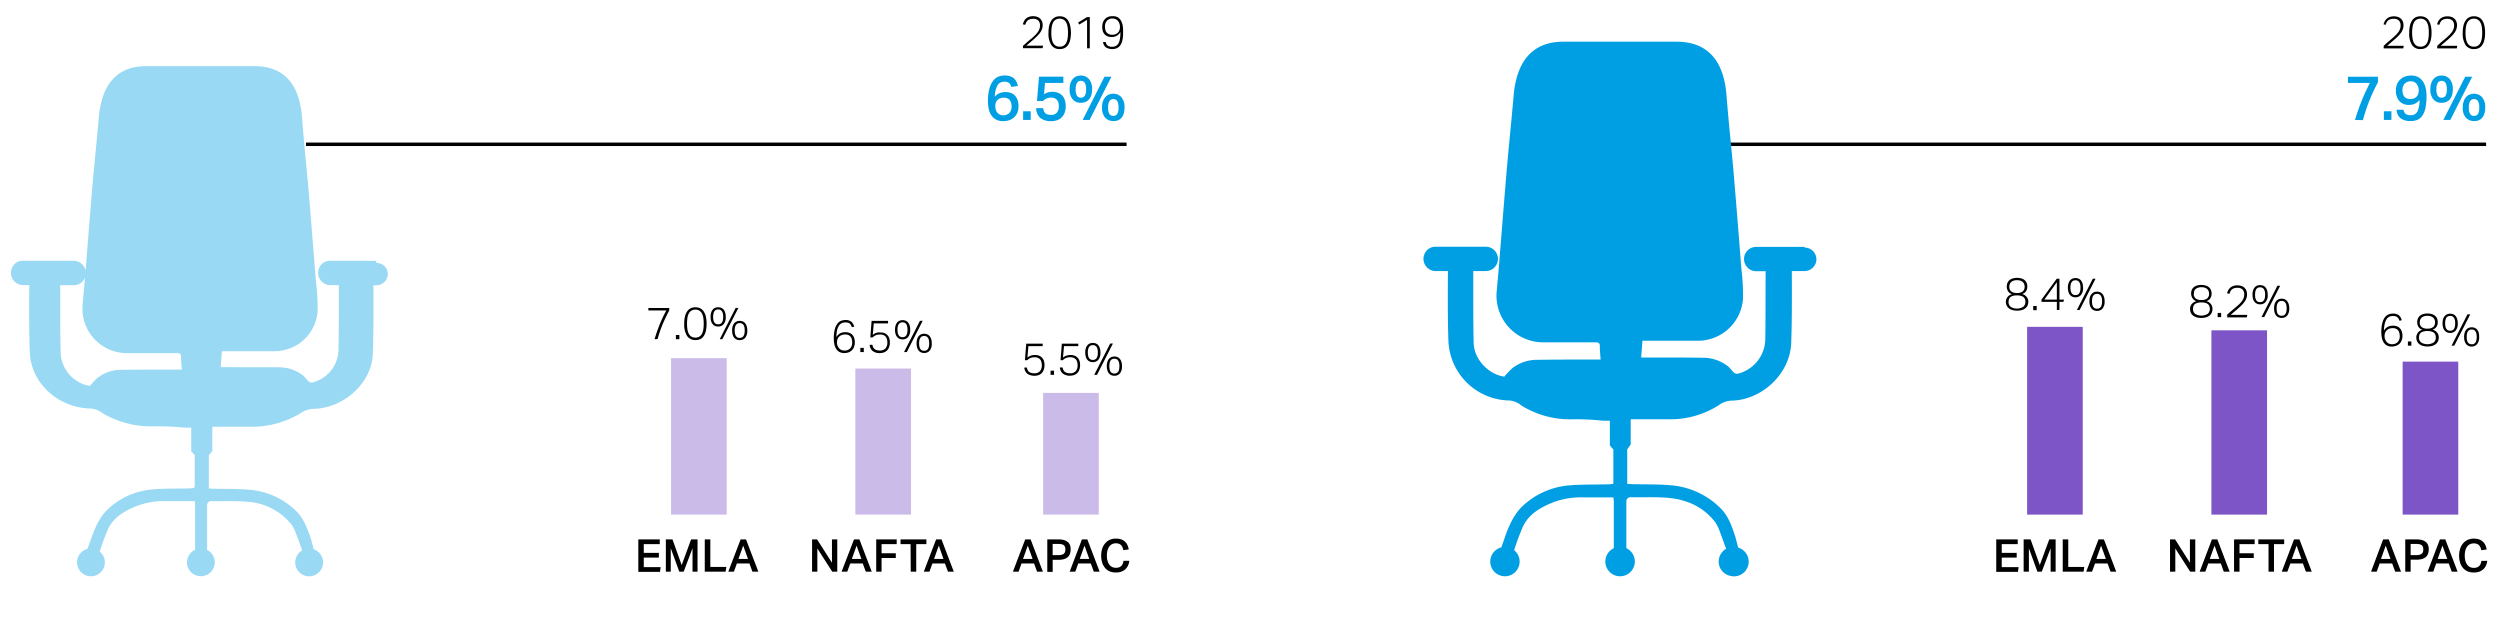 <svg xmlns="http://www.w3.org/2000/svg" width="719" height="178" viewBox="0 0 719 178"><defs><style>.cls-1{fill:none;stroke:#000}.cls-3{fill:#009fe4}.cls-4{fill:#7d55c7}.cls-5{fill:#cbbbe9}</style></defs><g id="Grafik"><path class="cls-1" d="M88 41.5h236M475 41.5h240"/><path d="M108 75H94.93a3.35 3.35 0 00-3.08 1.93A3.53 3.53 0 0095 82h2.45c0 6.31 0 12.62-.11 18.93a9.89 9.89 0 01-7.61 9.1 1.48 1.48 0 01-1.06-.42c-.56-.51-1-1.2-1.57-1.67a11.19 11.19 0 00-6.9-2.3c-5.1-.08-10.19 0-15.29-.06h-1.44c.13-1.65.24-3.09.35-4.58H79a12.39 12.39 0 0012.34-11.43 57.43 57.43 0 00-.45-8.37l-2-24.79c-.67-8-1.41-14.37-2-22.39-.39-5-1.94-15-13.75-15H42c-10.88 0-13.08 9-13.58 14.73-.71 8.2-1.43 14.71-2.11 22.91s-1.31 16.54-2 24.82c-.16 1.94-.37 3.88-.52 5.82a12.79 12.79 0 0012.81 14.26h14.21c.89 0 1.3.17 1.27 1.16s.12 2.27.21 3.57h-1.54c-5.25 0-10.5 0-15.75.07a11.08 11.08 0 00-7 2.34 22.35 22.35 0 00-2.13 2.3 10.1 10.1 0 01-8.42-9.21c-.18-6.59-.09-13.18-.13-19.77h3.92a3.34 3.34 0 003.08-1.94A3.53 3.53 0 0021.16 75H6.52a3.28 3.28 0 00-3 1.88A3.53 3.53 0 006.65 82h1.78s-.15 12.83.15 19.49c.4 8.82 8.28 15.86 17.55 16a6.34 6.34 0 013.43 1.38A27.55 27.55 0 0044 122.62a70.53 70.53 0 019 .38h2v6.51c-.4 0 1 1.34 1 1.34V140a.78.78 0 00-.22.37c-.41 0-.86.08-1.32.09-3.5.09-7 0-10.5.29a21.14 21.14 0 00-13.5 6.25 16.84 16.84 0 00-3 4.78c-.93 2-1.53 4.06-2.32 6.09a4 4 0 103.54.76 65.4 65.4 0 012.37-6.4c1.58-3.42 4.64-5.2 8-6.6a21.59 21.59 0 018.63-1.5h8.3a8.74 8.74 0 01.13 1v13a4 4 0 00-2.27 4.35 4 4 0 105.72-4.34v-12.87a1.12 1.12 0 011.17-1.14c3.41.07 6.85-.13 10.24.17a17.58 17.58 0 0112.81 6.5 8.9 8.9 0 011.22 2.3c.44 1.07 1.3 3.52 1.9 5.19a4 4 0 103.33-.32c-.31-1.16-.74-2.82-.86-3.18-1-2.82-2-5.67-4.18-7.81a21.66 21.66 0 00-13.29-6.11c-3.52-.34-7.08-.22-10.62-.32-.5 0-1.22-.09-1.22-.09v-9.49l1-1.33v-6.91h10.76a26.91 26.91 0 0014.51-3.83 6.9 6.9 0 013.71-1.31c8.73-.12 16.78-7.31 17.17-15.65.31-6.79.18-19.89.18-19.89h.76a3.32 3.32 0 003.32-2.62 3.22 3.22 0 00-3.16-3.82" fill="#99d9f4"/><path class="cls-3" d="M519 71h-13.89a3.5 3.5 0 10-.05 7h2.74c-.05 6.64 0 13.29-.11 19.93a10.41 10.41 0 01-8 9.57 1.48 1.48 0 01-1.11-.44c-.6-.53-1-1.26-1.66-1.75a11.67 11.67 0 00-7.26-2.42c-5.37-.09-10.73-.06-16.1-.07H472c.13-1.73.25-3.25.37-4.82h15.97a13 13 0 0012.94-12 60.32 60.32 0 00-.47-8.78q-1-13-2.09-26c-.7-8.41-1.49-15.06-2.15-23.48-.41-5.26-2-15.75-14.42-15.75h-32.6c-11.39 0-13.7 9.45-14.22 15.43-.75 8.59-1.5 15.41-2.21 24s-1.4 17.35-2.1 26c-.16 2-.39 4.06-.54 6.09a13.4 13.4 0 0013.42 14.94h14.88c.93 0 1.36.18 1.34 1.22s.12 2.38.21 3.73h-1.61c-5.5 0-11 0-16.5.08a11.67 11.67 0 00-7.33 2.45 24.61 24.61 0 00-2.24 2.39c-4.51-.61-8.69-4.92-8.82-9.65-.18-6.9-.09-13.81-.13-20.71h3.61a3.5 3.5 0 100-7h-14.45a3.39 3.39 0 00-3.14 2 3.52 3.52 0 003.17 5h3.54s-.15 13.46.15 20.44a17.84 17.84 0 0017.55 16.78 6.19 6.19 0 013.43 1.45A26.55 26.55 0 00452 120.6a68.74 68.74 0 018.95.4H463v6.83c-.4 0 1 1.41 1 1.41v9.57a2.12 2.12 0 01-.09.38c-.43 0-.91.09-1.39.1-3.66.09-7.35 0-11 .29a22.15 22.15 0 00-14.14 6.47 17.92 17.92 0 00-3.19 5c-1 2-1.6 4.26-2.42 6.38a4.22 4.22 0 103.7.8 68.05 68.05 0 012.49-6.7c1.65-3.58 4.85-5.45 8.34-6.91a22.47 22.47 0 019-1.57h8.7a9.64 9.64 0 01.13 1v13.61a4.24 4.24 0 103.61 0v-13.49A1.19 1.19 0 01469 143c3.58.08 7.18-.13 10.73.18 5.32.47 10 2.51 13.42 6.81a9.71 9.71 0 011.28 2.4c.45 1.13 1.35 3.7 2 5.44a4.24 4.24 0 00-2 4.75 4.17 4.17 0 003.07 3 4.22 4.22 0 002.41-8.09c-.32-1.21-.77-2.95-.9-3.33-1-3-2-5.94-4.37-8.18a22.71 22.71 0 00-13.93-6.4c-3.68-.35-7.41-.23-11.12-.33-.52 0-1-.06-1.6-.1v-9.92l1-1.4v-7.25h10.76a25.9 25.9 0 0014.51-4 6.64 6.64 0 013.71-1.36c8.73-.14 16.78-7.67 17.17-16.41.31-7.12.18-20.85.18-20.85h3.54a3.48 3.48 0 003.48-2.75 3.37 3.37 0 00-3.32-4"/><path class="cls-4" d="M691 104h16v44h-16zM583 94h16v54h-16zM636 95h16v53h-16z"/><path class="cls-5" d="M300 113h16v35h-16zM193 103h16v45h-16zM246 106h16v42h-16z"/></g><g id="EN"><path class="cls-3" d="M677.3 34.5a60 60 0 014.28-10.64h-6.32v-1.8h8.63v1.64a47.94 47.94 0 00-2.48 5.3 49.43 49.43 0 00-1.83 5.55zM687.77 32v2.5h-2.17V32zM691.25 31.57a1.92 1.92 0 00.6 1.17 2.23 2.23 0 001.45.37 2 2 0 001.93-1 7.27 7.27 0 00.61-3.35 3.65 3.65 0 01-3 1.41A3.54 3.54 0 01690 29a4.52 4.52 0 01-.94-3 4.74 4.74 0 01.3-1.72 3.68 3.68 0 01.88-1.35 4.09 4.09 0 011.39-.89 5 5 0 011.84-.31 4 4 0 012.2.56A4.08 4.08 0 01697 23.7a5.8 5.8 0 01.68 1.91 10.91 10.91 0 01.19 2 16.62 16.62 0 01-.28 3.33 6.63 6.63 0 01-.86 2.24 3.47 3.47 0 01-1.4 1.25 4.76 4.76 0 01-2 .38 4.67 4.67 0 01-2.91-.78 3.3 3.3 0 01-1.15-2.47zm2-3.1a3.14 3.14 0 00.94-.14 2 2 0 00.75-.46 2.12 2.12 0 00.51-.8 3.13 3.13 0 00.18-1.12 3.54 3.54 0 00-.18-1 2.47 2.47 0 00-.43-.82 1.87 1.87 0 00-.69-.55 2.21 2.21 0 00-1-.2 2.31 2.31 0 00-1.72.66 2.57 2.57 0 00-.66 1.9 3.87 3.87 0 00.12 1 2.1 2.1 0 00.37.8 1.81 1.81 0 00.7.54 2.57 2.57 0 001.16.19zM702.21 29.57a3 3 0 01-2.37-1 4.23 4.23 0 01-.87-2.92 5.31 5.31 0 01.25-1.73 3.51 3.51 0 01.69-1.22 2.63 2.63 0 011-.73 3.39 3.39 0 011.28-.24 3 3 0 012.34 1 4.21 4.21 0 01.9 2.94 5.61 5.61 0 01-.26 1.82 3.35 3.35 0 01-.7 1.19 2.63 2.63 0 01-1 .67 3.67 3.67 0 01-1.26.22zm0-1.48a1.29 1.29 0 001.12-.54 3.43 3.43 0 00.37-1.87 3.48 3.48 0 00-.37-1.86 1.38 1.38 0 00-2.23 0 3.38 3.38 0 00-.38 1.86 3.43 3.43 0 00.37 1.87 1.29 1.29 0 001.12.54zm.5 6.41L709 22.06h2l-6.29 12.44zm8.82.31a3 3 0 01-2.36-1 4.18 4.18 0 01-.88-2.92 5.29 5.29 0 01.26-1.73 3.34 3.34 0 01.68-1.22 2.66 2.66 0 011-.73 3.16 3.16 0 011.27-.25 3 3 0 012.34 1 4.25 4.25 0 01.9 3 5.39 5.39 0 01-.26 1.82 3.21 3.21 0 01-.7 1.19 2.59 2.59 0 01-1 .67 3.73 3.73 0 01-1.25.17zm0-1.48a1.27 1.27 0 001.12-.54 3.41 3.41 0 00.38-1.87 3.51 3.51 0 00-.38-1.87 1.38 1.38 0 00-2.22 0 3.4 3.4 0 00-.39 1.87 3.41 3.41 0 00.38 1.87 1.26 1.26 0 001.11.54z"/><path d="M685.55 13.19l1-.93 1.19-1c.44-.38.83-.73 1.16-1.05a7 7 0 00.84-.94 4 4 0 00.5-.92 2.9 2.9 0 00.17-1 1.92 1.92 0 00-.51-1.46 2 2 0 00-1.44-.48 2.91 2.91 0 00-1 .13 1.66 1.66 0 00-1.06.89 4.2 4.2 0 00-.29.71l-.6-.14a4.14 4.14 0 01.31-.82 2.38 2.38 0 01.56-.74 2.68 2.68 0 01.87-.54 3.76 3.76 0 011.29-.2 3.19 3.19 0 011.15.19 2.23 2.23 0 01.85.53 2.32 2.32 0 01.53.81 2.8 2.8 0 01.18 1 3.58 3.58 0 01-.18 1.14 4.14 4.14 0 01-.55 1.06 8 8 0 01-.94 1.08c-.39.38-.84.78-1.36 1.23q-.4.33-.84.72c-.3.25-.57.49-.83.72h4.78l-.16.73h-5.62zM696.1 14.12a2.77 2.77 0 01-2.36-1.12 6 6 0 01-.85-3.58 8.82 8.82 0 01.23-2.12 4.39 4.39 0 01.65-1.48 2.59 2.59 0 011-.86 3.37 3.37 0 012.69 0 2.48 2.48 0 011 .86 4.59 4.59 0 01.63 1.48 8.85 8.85 0 01.22 2.12 8.65 8.65 0 01-.22 2.11 4.16 4.16 0 01-.64 1.47 2.41 2.41 0 01-1 .86 3.17 3.17 0 01-1.35.26zm0-.7a1.95 1.95 0 001.9-1.06 4.06 4.06 0 00.41-1.26 10.87 10.87 0 00.12-1.7 10.69 10.69 0 00-.12-1.68 4.21 4.21 0 00-.41-1.27 2.12 2.12 0 00-.74-.8 2.19 2.19 0 00-1.12-.28 2.23 2.23 0 00-1.13.28 2 2 0 00-.74.8 3.72 3.72 0 00-.41 1.27 9.56 9.56 0 00-.13 1.68 9.71 9.71 0 00.13 1.7 3.59 3.59 0 00.41 1.26 2.09 2.09 0 00.74.79 2.22 2.22 0 001.12.27zM700.94 13.19l1-.93 1.19-1c.45-.38.83-.73 1.17-1.05a7.56 7.56 0 00.83-.94 3.62 3.62 0 00.5-.92 2.9 2.9 0 00.17-1 1.92 1.92 0 00-.51-1.46 2 2 0 00-1.44-.48 2.84 2.84 0 00-.94.13 1.83 1.83 0 00-.65.34 1.79 1.79 0 00-.42.55 4.2 4.2 0 00-.29.71L700.9 7a4.14 4.14 0 01.31-.82 2.54 2.54 0 01.56-.74 2.73 2.73 0 01.88-.54 3.66 3.66 0 011.28-.2 3.15 3.15 0 011.15.19 2.27 2.27 0 01.86.53 2.3 2.3 0 01.52.81 2.8 2.8 0 01.18 1 3.58 3.58 0 01-.18 1.14 4.14 4.14 0 01-.55 1.06 8 8 0 01-.94 1.08c-.38.38-.83.78-1.35 1.23-.27.22-.56.46-.85.72l-.83.72h4.78l-.15.73h-5.63zM711.49 14.12a2.77 2.77 0 01-2.36-1.12 6 6 0 01-.85-3.58 8.82 8.82 0 01.23-2.12 4.21 4.21 0 01.66-1.48 2.56 2.56 0 011-.86 3.11 3.11 0 011.35-.28 3 3 0 011.34.28 2.42 2.42 0 011 .86 4.19 4.19 0 01.63 1.48 8.85 8.85 0 01.22 2.12 8.65 8.65 0 01-.22 2.11 4.15 4.15 0 01-.63 1.47 2.5 2.5 0 01-1 .86 3.17 3.17 0 01-1.37.26zm0-.7a1.95 1.95 0 001.86-1.06 3.81 3.81 0 00.41-1.26 10.87 10.87 0 00.12-1.7 10.69 10.69 0 00-.12-1.68 4 4 0 00-.41-1.27 2.12 2.12 0 00-.74-.8 2.19 2.19 0 00-1.12-.28 2.16 2.16 0 00-1.12.28 2.07 2.07 0 00-.75.8 4 4 0 00-.41 1.27 10.62 10.62 0 00-.13 1.68 10.79 10.79 0 00.13 1.7 3.81 3.81 0 00.41 1.26 2.11 2.11 0 00.75.79 2.16 2.16 0 001.15.27z"/><path class="cls-3" d="M290.8 24.82a6.88 6.88 0 00-.25-.53 1.44 1.44 0 00-.28-.37 1.41 1.41 0 00-.37-.25 2.83 2.83 0 00-.53-.15 2.88 2.88 0 00-.84 0 2.1 2.1 0 00-1.75 1.19 7.16 7.16 0 00-.66 3.11 3.38 3.38 0 011.3-1 4.58 4.58 0 011.72-.35 4.49 4.49 0 011.67.29 3 3 0 011.17.83 3.48 3.48 0 01.71 1.3 5.85 5.85 0 01.23 1.69 4.61 4.61 0 01-.34 1.84 3.73 3.73 0 01-.94 1.34 3.9 3.9 0 01-1.38.81 5.28 5.28 0 01-1.71.27 4.18 4.18 0 01-2.21-.52A4 4 0 01285 33a5.42 5.42 0 01-.68-1.84 10.68 10.68 0 01-.19-2 13.3 13.3 0 01.38-3.48 6.61 6.61 0 011-2.28 3.72 3.72 0 011.49-1.3 4.74 4.74 0 011.87-.38 4.13 4.13 0 012.67.74 3.73 3.73 0 011.18 2.27l-1.89.27zm-2.25 8.33a2.37 2.37 0 001.71-.64 2.55 2.55 0 00.66-1.92 2.94 2.94 0 00-.51-1.79 2 2 0 00-1.72-.69 3 3 0 00-1 .15 2 2 0 00-.78.48 2.1 2.1 0 00-.52.8 2.53 2.53 0 00-.12 1.13 2.91 2.91 0 00.14.93 2.48 2.48 0 00.42.79 2.1 2.1 0 001.69.76zM296.43 32v2.5h-2.18V32zM300 31.1a3.74 3.74 0 00.23.85 1.68 1.68 0 00.41.61 1.5 1.5 0 00.67.36 3.5 3.5 0 001 .12 2.15 2.15 0 001.61-.6 2.72 2.72 0 00.59-1.95 2.64 2.64 0 00-.55-1.79 2.19 2.19 0 00-1.69-.61 3.16 3.16 0 00-1.29.24 2.92 2.92 0 00-1 .72h-1.75l.59-7h7v1.8h-5.27l-.29 3.26a3.83 3.83 0 011.12-.52 4.67 4.67 0 011.29-.18 4.07 4.07 0 011.8.35 3.38 3.38 0 011.2.92 3.51 3.51 0 01.63 1.32 5.71 5.71 0 01-.11 3.42 3.7 3.7 0 01-.87 1.36 3.42 3.42 0 01-1.32.8 4.92 4.92 0 01-1.65.26 4.79 4.79 0 01-3.15-.91 3.85 3.85 0 01-1.2-2.83zM310.87 29.57a3 3 0 01-2.37-1 4.23 4.23 0 01-.87-2.92 5.31 5.31 0 01.25-1.73 3.49 3.49 0 01.68-1.22 2.66 2.66 0 011-.73 3.35 3.35 0 011.28-.24 3 3 0 012.34 1 4.21 4.21 0 01.9 2.94 5.61 5.61 0 01-.26 1.82 3.22 3.22 0 01-.71 1.19 2.59 2.59 0 01-1 .67 3.71 3.71 0 01-1.24.22zm0-1.48a1.26 1.26 0 001.11-.54 3.41 3.41 0 00.38-1.87 3.47 3.47 0 00-.38-1.86 1.24 1.24 0 00-1.11-.57 1.27 1.27 0 00-1.11.57 3.37 3.37 0 00-.39 1.86 3.41 3.41 0 00.38 1.87 1.27 1.27 0 001.12.54zm.5 6.41l6.28-12.44h2l-6.28 12.44zm8.82.31a3.06 3.06 0 01-2.37-1 4.23 4.23 0 01-.87-2.92 5.31 5.31 0 01.25-1.73 3.51 3.51 0 01.69-1.22 2.63 2.63 0 011-.73 3.21 3.21 0 011.28-.25 3 3 0 012.34 1 4.25 4.25 0 01.9 3 5.65 5.65 0 01-.26 1.82 3.21 3.21 0 01-.7 1.19 2.63 2.63 0 01-1 .67 3.67 3.67 0 01-1.26.17zm0-1.48a1.29 1.29 0 001.12-.54 3.43 3.43 0 00.37-1.87 3.52 3.52 0 00-.37-1.87 1.39 1.39 0 00-2.23 0 3.51 3.51 0 00-.38 1.87 3.43 3.43 0 00.37 1.87 1.29 1.29 0 001.12.54z"/><path d="M294.85 155.14h1.56l3.53 9.28h-1.67l-.88-2.37h-3.6l-.85 2.37h-1.63zm2.12 5.6l-1.38-3.82-1.37 3.82zM301.2 155.14h3.21a5.35 5.35 0 011.74.23 2.83 2.83 0 011.07.62 2.19 2.19 0 01.55.91 3.79 3.79 0 01.15 1.07 4.24 4.24 0 01-.15 1.14 2.3 2.3 0 01-.55 1 2.86 2.86 0 01-1.08.65 5.15 5.15 0 01-1.7.24h-1.69v3.46h-1.55zm3.2 4.51a3.31 3.31 0 001-.12 1.54 1.54 0 00.61-.33 1.13 1.13 0 00.3-.52 2.26 2.26 0 00.09-.67 2.29 2.29 0 00-.09-.68 1 1 0 00-.32-.49 1.58 1.58 0 00-.61-.3 3.8 3.8 0 00-1-.1h-1.64v3.21zM311.16 155.14h1.56l3.54 9.28h-1.68l-.87-2.37h-3.6l-.86 2.37h-1.62zm2.12 5.6l-1.38-3.82-1.36 3.82zM324.79 161.28a4.33 4.33 0 01-.36 1.34 3.23 3.23 0 01-.75 1.07 3.43 3.43 0 01-1.17.71 4.6 4.6 0 01-1.6.25 4.43 4.43 0 01-1.79-.34 3.52 3.52 0 01-1.32-1 4.21 4.21 0 01-.82-1.54 6.67 6.67 0 01-.28-2 6.5 6.5 0 01.3-2 4.52 4.52 0 01.87-1.54 3.58 3.58 0 011.34-1 4.34 4.34 0 011.71-.33 4.81 4.81 0 011.51.22 3 3 0 011.8 1.61 5.48 5.48 0 01.4 1.28l-1.55.22a4.27 4.27 0 00-.26-.83 1.92 1.92 0 00-.41-.62 1.64 1.64 0 00-.62-.39 2.48 2.48 0 00-.87-.14 2.44 2.44 0 00-1.1.25 2.29 2.29 0 00-.81.71 3.33 3.33 0 00-.5 1.11 5.47 5.47 0 00-.17 1.46 6.06 6.06 0 00.17 1.47 3.35 3.35 0 00.52 1.11 2.17 2.17 0 00.81.7 2.35 2.35 0 001.08.24 2.76 2.76 0 00.93-.14 1.8 1.8 0 00.65-.41 1.86 1.86 0 00.41-.63 3.22 3.22 0 00.21-.84z"/><g><path d="M183.58 155.14h6.17v1.35h-4.6V159h4.34v1.36h-4.34v2.75H190l-.18 1.35h-6.24zM191.5 155.14h1.91l2.64 7.38 2.71-7.38h1.85v9.28h-1.44v-6.75l-2.55 6.75h-1.25l-2.46-6.74v6.74h-1.41zM204.29 155.14v7.91h4.6l-.2 1.37h-6v-9.28zM213 155.14h1.56l3.54 9.28h-1.7l-.87-2.37h-3.6l-.86 2.37h-1.62zm2.12 5.6l-1.37-3.82-1.37 3.82z"/></g><g><path d="M233.56 155.14H235l4.27 6.7v-6.7h1.53v9.28h-1.45l-4.28-6.68v6.68h-1.52zM245.61 155.14h1.56l3.54 9.28H249l-.87-2.37h-3.6l-.86 2.37h-1.63zm2.12 5.6l-1.38-3.82-1.35 3.82zM257.89 155.14v1.35h-4.35v2.62h4.09v1.37h-4.09v3.94H252v-9.28zM261.88 156.5H259v-1.36h7.43v1.36h-2.92v7.92h-1.58zM269.22 155.14h1.56l3.53 9.28h-1.67l-.88-2.37h-3.6l-.85 2.37h-1.63zm2.12 5.6l-1.34-3.82-1.37 3.82z"/></g><g><path d="M685.39 155.14H687l3.54 9.28h-1.68l-.87-2.37h-3.6l-.86 2.37h-1.62zm2.12 5.6l-1.38-3.82-1.36 3.82zM691.75 155.14H695a5.68 5.68 0 011.74.23 2.84 2.84 0 011.07.63 2.09 2.09 0 01.54.9 3.47 3.47 0 01.16 1.07 4 4 0 01-.16 1.15 2.13 2.13 0 01-.55.95 2.74 2.74 0 01-1.07.65 5.15 5.15 0 01-1.7.24h-1.73v3.46h-1.55zm3.2 4.51a3.36 3.36 0 001-.12 1.49 1.49 0 00.6-.33 1.12 1.12 0 00.31-.51 2.82 2.82 0 00.08-.68 2.29 2.29 0 00-.09-.68 1 1 0 00-.32-.49 1.51 1.51 0 00-.61-.3 3.75 3.75 0 00-1-.1h-1.62v3.21zM701.71 155.14h1.56l3.53 9.28h-1.67l-.88-2.37h-3.6l-.85 2.37h-1.63zm2.12 5.6l-1.38-3.82-1.37 3.82zM715.33 161.29a4.48 4.48 0 01-.35 1.34 3.3 3.3 0 01-.75 1.06 3.63 3.63 0 01-1.17.71 4.63 4.63 0 01-1.6.25 4.57 4.57 0 01-1.79-.33 3.61 3.61 0 01-1.33-1 4.28 4.28 0 01-.82-1.54 7 7 0 01-.28-2 6.49 6.49 0 01.31-2 4.34 4.34 0 01.86-1.54 3.91 3.91 0 011.34-1 4.39 4.39 0 011.72-.33 4.86 4.86 0 011.51.22 3.2 3.2 0 011.08.63 3.12 3.12 0 01.72 1 4.84 4.84 0 01.39 1.27l-1.54.22a5.09 5.09 0 00-.26-.83 2.09 2.09 0 00-.41-.62 1.72 1.72 0 00-.62-.39 2.81 2.81 0 00-2 .11 2.29 2.29 0 00-.81.71 3.33 3.33 0 00-.5 1.11 6 6 0 00-.17 1.46 5.58 5.58 0 00.18 1.47 3.34 3.34 0 00.51 1.11 2.33 2.33 0 00.81.7 2.39 2.39 0 001.09.24 2.84 2.84 0 00.93-.14 1.88 1.88 0 00.64-.4 1.85 1.85 0 00.41-.64 3.71 3.71 0 00.22-.83z"/></g><g><path d="M574.12 155.14h6.18v1.35h-4.6V159h4.3v1.36h-4.3v2.75h4.85l-.19 1.35h-6.24zM582 155.14h2l2.64 7.38 2.72-7.38h1.84v9.28h-1.44v-6.75l-2.55 6.75h-1.25l-2.45-6.73v6.73H582zM594.83 155.14v7.91h4.6l-.19 1.37h-6v-9.28zM603.53 155.14h1.56l3.54 9.28H607l-.87-2.37h-3.6l-.86 2.37H600zm2.12 5.6l-1.38-3.82-1.36 3.82z"/></g><g><path d="M624.1 155.14h1.46l4.26 6.71v-6.71h1.54v9.28h-1.46l-4.28-6.68v6.68h-1.52zM636.15 155.14h1.56l3.54 9.28h-1.68l-.87-2.37h-3.6l-.86 2.37h-1.62zm2.12 5.6l-1.37-3.82-1.37 3.82zM648.44 155.14v1.35h-4.36v2.63h4.1v1.36h-4.1v3.94h-1.57v-9.28zM652.43 156.5h-2.94v-1.36h7.44v1.36H654v7.92h-1.57zM659.76 155.14h1.56l3.54 9.28h-1.68l-.87-2.37h-3.6l-.86 2.37h-1.62zm2.12 5.6l-1.38-3.82-1.36 3.82z"/></g><g><path d="M690.08 92.26a4.36 4.36 0 00-.28-.64 1.37 1.37 0 00-.37-.42 1.1 1.1 0 00-.51-.24 3 3 0 00-.71-.08 2.64 2.64 0 00-1 .19 2 2 0 00-.79.67 3.73 3.73 0 00-.55 1.28 9.89 9.89 0 00-.25 2.06 3 3 0 011.1-1.08 3.25 3.25 0 011.5-.33 3.08 3.08 0 011.28.24 2.21 2.21 0 01.84.65 2.68 2.68 0 01.47.94 4.56 4.56 0 01.14 1.11 3.23 3.23 0 01-.22 1.22 2.79 2.79 0 01-.6 1 2.68 2.68 0 01-1 .61 3.25 3.25 0 01-1.23.23 2.89 2.89 0 01-1.53-.37 2.62 2.62 0 01-.93-1A4 4 0 01685 97a8.11 8.11 0 01-.13-1.47 10.28 10.28 0 01.29-2.65 4.92 4.92 0 01.74-1.64 2.49 2.49 0 011.06-.82 3.48 3.48 0 011.23-.23 2.58 2.58 0 011.75.51 2.61 2.61 0 01.79 1.4zM687.93 99a2.2 2.2 0 001.65-.62 2.38 2.38 0 00.59-1.69 3.62 3.62 0 00-.11-.89 2 2 0 00-.33-.75 1.75 1.75 0 00-.63-.5 2.43 2.43 0 00-1-.18 2.94 2.94 0 00-.88.14 2 2 0 00-.75.45 2 2 0 00-.51.76 2.76 2.76 0 00-.16 1.08 2.49 2.49 0 00.17.81 2.34 2.34 0 00.41.7 1.8 1.8 0 00.65.5 1.94 1.94 0 00.9.19zM692.51 98.2h1v1.21h-1zM696.69 94.85a2.08 2.08 0 01-.55-.25 2 2 0 01-.48-.45 2.3 2.3 0 01-.34-.64 2.37 2.37 0 01-.13-.83 2.84 2.84 0 01.17-1 2.1 2.1 0 01.54-.8 2.5 2.5 0 01.91-.52 4.56 4.56 0 012.67 0 2.59 2.59 0 01.91.52 2.1 2.1 0 01.54.8 2.84 2.84 0 01.17 1 2.31 2.31 0 01-.13.82 2.37 2.37 0 01-.34.63 2 2 0 01-.48.43 3.19 3.19 0 01-.54.24 2.33 2.33 0 01.55.22 2.08 2.08 0 01.58.43 2.5 2.5 0 01.46.66 2.22 2.22 0 01.19.94 2.78 2.78 0 01-.2 1.06 2.28 2.28 0 01-.61.81 3 3 0 01-1 .54 5.4 5.4 0 01-2.84 0 3.09 3.09 0 01-1-.54 2.28 2.28 0 01-.61-.81 2.78 2.78 0 01-.2-1.06 2.06 2.06 0 01.2-.93 2.27 2.27 0 011-1.07 2.45 2.45 0 01.56-.2zm-1 2.21a1.82 1.82 0 00.58 1.4 3.42 3.42 0 003.69 0 1.82 1.82 0 00.58-1.4 2.06 2.06 0 00-.13-.76 1.32 1.32 0 00-.4-.59 2.11 2.11 0 00-.75-.37 4.75 4.75 0 00-2.29 0 2 2 0 00-.75.37 1.43 1.43 0 00-.41.59 2.29 2.29 0 00-.09.76zm.22-4.38a1.74 1.74 0 00.53 1.37 2.54 2.54 0 001.68.46 2.49 2.49 0 001.67-.46 1.74 1.74 0 00.53-1.37 1.87 1.87 0 00-.13-.71 1.52 1.52 0 00-.39-.59 1.94 1.94 0 00-.68-.4 3 3 0 00-1-.15 3 3 0 00-1 .15 2.09 2.09 0 00-.69.4 1.79 1.79 0 00-.39.59 2.08 2.08 0 00-.1.71zM704.66 95.76a2.21 2.21 0 01-.87-.17 1.73 1.73 0 01-.69-.51 2.27 2.27 0 01-.46-.86 4.12 4.12 0 01-.16-1.23 4 4 0 01.16-1.22 2.4 2.4 0 01.46-.87 1.73 1.73 0 01.69-.51 2.29 2.29 0 01.87-.17 2.35 2.35 0 01.89.17 1.73 1.73 0 01.69.51 2.55 2.55 0 01.45.87 4.35 4.35 0 01.16 1.22 3 3 0 01-.61 2.09 2 2 0 01-1.58.68zm0-.64c1 0 1.45-.71 1.45-2.13s-.48-2.13-1.45-2.13-1.44.71-1.44 2.13.48 2.13 1.44 2.13zm1.2 4.29h-.79l4.57-9h.8zm5 .26a2.13 2.13 0 01-.88-.17 2 2 0 01-.69-.5 2.55 2.55 0 01-.45-.87 4.12 4.12 0 01-.16-1.23 4.06 4.06 0 01.16-1.22 2.5 2.5 0 01.45-.86 2 2 0 01.7-.52 2.29 2.29 0 01.87-.17 2.35 2.35 0 01.89.17 1.9 1.9 0 01.68.52 2.5 2.5 0 01.45.86 4 4 0 01.12 1.22 3.1 3.1 0 01-.61 2.1 2 2 0 01-1.54.67zm0-.64q1.44 0 1.44-2.13t-1.44-2.13q-1.44 0-1.44 2.13t1.43 2.1z"/></g><g><path d="M578.65 84.6a1.84 1.84 0 01-.55-.26 1.81 1.81 0 01-.48-.44 2.3 2.3 0 01-.34-.64 2.37 2.37 0 01-.13-.83 2.84 2.84 0 01.17-1 2.1 2.1 0 01.54-.8 2.5 2.5 0 01.91-.52 4.56 4.56 0 012.67 0 2.5 2.5 0 01.91.52 2.1 2.1 0 01.54.8 2.84 2.84 0 01.17 1 2.31 2.31 0 01-.13.82 2.12 2.12 0 01-.34.63 1.79 1.79 0 01-.48.43 3.19 3.19 0 01-.54.24 2.33 2.33 0 01.55.22 2.08 2.08 0 01.58.43 2.5 2.5 0 01.46.66 2.07 2.07 0 01.19.94 2.69 2.69 0 01-.2 1 2.23 2.23 0 01-.61.82 2.86 2.86 0 01-1 .54 5.4 5.4 0 01-2.84 0 3.09 3.09 0 01-1-.54 2.23 2.23 0 01-.61-.82 2.69 2.69 0 01-.2-1 2.06 2.06 0 01.2-.93 2.27 2.27 0 011.05-1.07 2.45 2.45 0 01.51-.2zm-1 2.21a1.82 1.82 0 00.58 1.4 3.42 3.42 0 003.69 0 1.82 1.82 0 00.58-1.4 2.29 2.29 0 00-.12-.76 1.43 1.43 0 00-.41-.59 2 2 0 00-.75-.37 4.75 4.75 0 00-2.29 0 2 2 0 00-.75.37 1.43 1.43 0 00-.41.59 2.29 2.29 0 00-.09.76zm.22-4.38a1.74 1.74 0 00.53 1.37 2.54 2.54 0 001.68.46 2.49 2.49 0 001.67-.46 1.74 1.74 0 00.53-1.37 1.87 1.87 0 00-.13-.71 1.52 1.52 0 00-.39-.59 1.8 1.8 0 00-.68-.4 3 3 0 00-1-.15 3.07 3.07 0 00-1 .15 1.93 1.93 0 00-.69.4 1.79 1.79 0 00-.39.59 2.08 2.08 0 00-.1.71zM584.75 88h1v1.21h-1zM587.13 86.17l4.38-6h.79v6h1.29l-.14.64h-1.15v2.35h-.75v-2.35h-4.42zm4.42 0v-5l-3.6 5zM596.91 85.51a2.26 2.26 0 01-.88-.17 1.8 1.8 0 01-.69-.51 2.26 2.26 0 01-.45-.86 4.11 4.11 0 01-.17-1.23 4 4 0 01.17-1.22 2.39 2.39 0 01.45-.87 1.83 1.83 0 01.7-.51 2.21 2.21 0 01.87-.17 2.3 2.3 0 01.88.17 1.73 1.73 0 01.69.51 2.55 2.55 0 01.45.87 4 4 0 01.16 1.22 3.09 3.09 0 01-.6 2.09 2 2 0 01-1.58.68zm0-.64q1.44 0 1.44-2.13t-1.44-2.13c-1 0-1.45.71-1.45 2.13s.48 2.13 1.45 2.13zm1.19 4.29h-.79l4.58-9h.79zm5 .26a2.21 2.21 0 01-.87-.17 1.8 1.8 0 01-.69-.5 2.4 2.4 0 01-.46-.87 4.12 4.12 0 01-.16-1.23 4.06 4.06 0 01.16-1.22 2.35 2.35 0 01.46-.86 1.86 1.86 0 01.69-.52 2.29 2.29 0 01.87-.17 2.31 2.31 0 01.89.17 1.86 1.86 0 01.69.52 2.5 2.5 0 01.45.86 4.4 4.4 0 01.16 1.22 3.06 3.06 0 01-.61 2.1 2 2 0 01-1.59.67zm0-.64c1 0 1.45-.71 1.45-2.13s-.48-2.13-1.45-2.13-1.44.71-1.44 2.13.47 2.13 1.43 2.13z"/></g><g><path d="M631.7 86.62a2.08 2.08 0 01-.55-.25 2 2 0 01-.48-.45 2.45 2.45 0 01-.35-.64 2.74 2.74 0 010-1.81 2.08 2.08 0 01.53-.8 2.64 2.64 0 01.92-.52 4.07 4.07 0 011.34-.2 4 4 0 011.32.2 2.55 2.55 0 01.92.52 2 2 0 01.53.8 2.63 2.63 0 01.18 1 2.28 2.28 0 01-.13.82 2.37 2.37 0 01-.34.63 1.77 1.77 0 01-.48.43 2 2 0 01-.55.24 2.38 2.38 0 01.56.22 2.37 2.37 0 011 1.09 2.22 2.22 0 01.19.94 2.61 2.61 0 01-.21 1.06 2.07 2.07 0 01-.6.81 2.91 2.91 0 01-1 .54 4.91 4.91 0 01-1.41.19 5 5 0 01-1.42-.19 2.91 2.91 0 01-1-.54 2.1 2.1 0 01-.61-.81 2.78 2.78 0 01-.2-1.06 2.06 2.06 0 01.19-.93 2.31 2.31 0 01.47-.65 2.13 2.13 0 01.59-.42 2.28 2.28 0 01.59-.22zm-1 2.21a1.82 1.82 0 00.58 1.4 3.42 3.42 0 003.69 0 1.85 1.85 0 00.58-1.4 2.28 2.28 0 00-.13-.76 1.35 1.35 0 00-.41-.59 2.05 2.05 0 00-.74-.37 4.75 4.75 0 00-2.29 0 2 2 0 00-.75.37 1.35 1.35 0 00-.41.59 2.29 2.29 0 00-.09.76zm.22-4.38a1.73 1.73 0 00.53 1.37 2.54 2.54 0 001.68.46 2.49 2.49 0 001.67-.46 1.72 1.72 0 00.52-1.37 2.08 2.08 0 00-.12-.71 1.52 1.52 0 00-.39-.59 2 2 0 00-.68-.4 3 3 0 00-1-.15 3 3 0 00-1 .15 2.09 2.09 0 00-.69.4 1.52 1.52 0 00-.39.59 2.08 2.08 0 00-.05.71zM637.8 90h1v1.21h-1zM640.54 90.48l1.05-.93 1.19-1c.44-.38.83-.73 1.16-1a7.53 7.53 0 00.83-.93 3.79 3.79 0 00.5-.92 2.73 2.73 0 00.17-1 1.93 1.93 0 00-.5-1.45 2 2 0 00-1.45-.48 3.21 3.21 0 00-.94.12 1.71 1.71 0 00-.64.35 1.54 1.54 0 00-.43.54c-.1.22-.2.46-.29.72l-.69-.15a4.88 4.88 0 01.31-.82 2.83 2.83 0 01.56-.74 3 3 0 01.88-.53 3.82 3.82 0 012.44 0 2.36 2.36 0 01.85.53 2.28 2.28 0 01.53.82 2.79 2.79 0 01.18 1 3.49 3.49 0 01-.18 1.14 4 4 0 01-.56 1.06 7.42 7.42 0 01-.94 1.09c-.38.37-.83.78-1.35 1.22l-.85.72-.83.72h4.79l-.16.73h-5.63zM650 87.53a2.21 2.21 0 01-.87-.17 1.73 1.73 0 01-.69-.51 2.27 2.27 0 01-.46-.86 4.12 4.12 0 01-.16-1.23 4.06 4.06 0 01.16-1.22 2.4 2.4 0 01.46-.87 1.73 1.73 0 01.69-.51A2.29 2.29 0 01650 82a2.35 2.35 0 01.89.17 1.73 1.73 0 01.69.51 2.55 2.55 0 01.45.87 4.4 4.4 0 01.16 1.22 3 3 0 01-.61 2.09 2 2 0 01-1.58.67zm0-.64c1 0 1.45-.71 1.45-2.13s-.48-2.13-1.45-2.13-1.44.71-1.44 2.13.44 2.13 1.44 2.13zm1.2 4.29h-.79l4.57-9h.8zm5 .26a2.13 2.13 0 01-.88-.17 2 2 0 01-.69-.5 2.55 2.55 0 01-.45-.87 4.77 4.77 0 010-2.45 2.5 2.5 0 01.45-.86 2 2 0 01.7-.52 2.29 2.29 0 01.87-.17 2.35 2.35 0 01.89.17 1.9 1.9 0 01.68.52 2.5 2.5 0 01.45.86 4.08 4.08 0 01.17 1.22 3.1 3.1 0 01-.61 2.1 2 2 0 01-1.64.67zm0-.63c1 0 1.44-.72 1.44-2.14s-.48-2.13-1.44-2.13-1.44.71-1.44 2.13.42 2.14 1.38 2.14z"/></g><g><path d="M295.32 105.69a2.82 2.82 0 00.25.76 1.39 1.39 0 00.42.51 2 2 0 00.64.3 3.7 3.7 0 00.89.1 2.05 2.05 0 001.54-.58 2.49 2.49 0 00.56-1.8 3.12 3.12 0 00-.11-.88 1.77 1.77 0 00-.36-.71 1.64 1.64 0 00-.64-.47 2.44 2.44 0 00-.95-.17 3.09 3.09 0 00-1.19.21 2.44 2.44 0 00-.92.64h-.68l.38-4.77h4.73v.71h-4.11l-.28 3.29a4.25 4.25 0 01.46-.32 2.62 2.62 0 01.48-.22 3 3 0 01.55-.14 4.65 4.65 0 01.69-.05 3 3 0 011.24.23 2.26 2.26 0 01.85.62 2.62 2.62 0 01.49.9 4 4 0 01.15 1.1 3.88 3.88 0 01-.2 1.33 2.54 2.54 0 01-.58 1 2.35 2.35 0 01-.91.59 3.71 3.71 0 01-3.27-.4 2.55 2.55 0 01-.85-1.75zM302.14 106.6h1v1.21h-1zM305.6 105.69a3.22 3.22 0 00.25.76 1.39 1.39 0 00.42.51 2 2 0 00.64.3 3.77 3.77 0 00.89.1 2.09 2.09 0 001.55-.58 2.54 2.54 0 00.56-1.8 3.12 3.12 0 00-.12-.88 1.89 1.89 0 00-.35-.71 1.76 1.76 0 00-.65-.47 2.44 2.44 0 00-1-.17 3 3 0 00-1.18.21 2.47 2.47 0 00-.93.64h-.67l.37-4.77h4.74v.71h-4.11l-.29 3.29a5.53 5.53 0 01.46-.32 2.62 2.62 0 01.48-.22 3.06 3.06 0 01.56-.14 4.65 4.65 0 01.69-.05 3.12 3.12 0 011.24.23 2.3 2.3 0 01.84.62 2.46 2.46 0 01.49.9 4 4 0 01.16 1.1 3.87 3.87 0 01-.21 1.33 2.4 2.4 0 01-1.48 1.56 3.29 3.29 0 01-1.2.21 3.15 3.15 0 01-2.07-.61 2.52 2.52 0 01-.86-1.75zM314.3 104.16a2.3 2.3 0 01-.88-.17 1.88 1.88 0 01-.69-.51 2.41 2.41 0 01-.45-.86 4.12 4.12 0 01-.16-1.23 4 4 0 01.16-1.22 2.55 2.55 0 01.45-.87 1.83 1.83 0 01.7-.51 2.34 2.34 0 011.75 0 1.73 1.73 0 01.69.51 2.55 2.55 0 01.45.87 4 4 0 01.16 1.22 3.09 3.09 0 01-.6 2.09 2 2 0 01-1.58.68zm0-.64q1.44 0 1.44-2.13t-1.44-2.13q-1.44 0-1.44 2.13t1.44 2.13zm1.2 4.29h-.8l4.58-9h.79zm5 .26a2.09 2.09 0 01-.88-.17 2 2 0 01-.69-.5 2.39 2.39 0 01-.45-.87 4.11 4.11 0 01-.17-1.23 4 4 0 01.17-1.22 2.34 2.34 0 01.45-.86 2 2 0 01.7-.52 2.25 2.25 0 01.87-.17 2.3 2.3 0 01.88.17 1.86 1.86 0 01.69.52 2.5 2.5 0 01.45.86 4.06 4.06 0 01.16 1.22 3.1 3.1 0 01-.6 2.1 2 2 0 01-1.59.67zm0-.64q1.44 0 1.44-2.13t-1.44-2.13c-1 0-1.45.71-1.45 2.13s.47 2.13 1.44 2.13z"/></g><g><path d="M188.25 97.56c.43-1.44.91-2.84 1.46-4.21a38.33 38.33 0 011.92-4.06h-5.16v-.71h6v.71c-.71 1.33-1.34 2.68-1.91 4a35.48 35.48 0 00-1.43 4.22zM194.39 96.35h1v1.21h-1zM200 97.8a2.8 2.8 0 01-2.37-1.14 6.07 6.07 0 01-.84-3.58A8.29 8.29 0 01197 91a4.3 4.3 0 01.65-1.48 2.7 2.7 0 011-.87 3.37 3.37 0 012.69 0 2.59 2.59 0 011 .87A4.49 4.49 0 01203 91a10.28 10.28 0 010 4.23 4.33 4.33 0 01-.64 1.47 2.63 2.63 0 01-1 .86 3.32 3.32 0 01-1.36.24zm0-.71a2.12 2.12 0 001.11-.27 2 2 0 00.75-.79 4.06 4.06 0 00.41-1.26 12 12 0 000-3.38 4.06 4.06 0 00-.41-1.26 2.07 2.07 0 00-.75-.8 2 2 0 00-1.11-.28 2.11 2.11 0 00-1.13.28 2 2 0 00-.75.8 4.06 4.06 0 00-.41 1.26 12 12 0 000 3.38 4.06 4.06 0 00.41 1.26 2 2 0 00.75.79 2.2 2.2 0 001.13.27zM206.54 93.91a2.3 2.3 0 01-.88-.17 1.77 1.77 0 01-.68-.51 2.27 2.27 0 01-.46-.86 4.12 4.12 0 01-.16-1.23 4 4 0 01.16-1.22 2.4 2.4 0 01.46-.87 1.73 1.73 0 01.69-.51 2.29 2.29 0 01.87-.17 2.35 2.35 0 01.89.17 1.88 1.88 0 01.69.51 2.38 2.38 0 01.44.87 4 4 0 01.17 1.22 3.09 3.09 0 01-.61 2.09 2 2 0 01-1.58.68zm0-.64c1 0 1.45-.71 1.45-2.13S207.5 89 206.54 89s-1.44.71-1.44 2.13.48 2.14 1.44 2.14zm1.2 4.29H207l4.57-9h.79zm5 .26a2.13 2.13 0 01-.88-.17 2 2 0 01-.69-.5 2.55 2.55 0 01-.45-.87 4.12 4.12 0 01-.16-1.23 4.06 4.06 0 01.16-1.22 2.5 2.5 0 01.45-.86 2 2 0 01.7-.52 2.29 2.29 0 01.87-.17 2.26 2.26 0 01.88.17 1.86 1.86 0 01.69.52 2.5 2.5 0 01.45.86 4.06 4.06 0 01.16 1.22 3.1 3.1 0 01-.6 2.1 2 2 0 01-1.59.67zm0-.64q1.44 0 1.44-2.13t-1.44-2.13q-1.44 0-1.44 2.13t1.43 2.13z"/></g><g><path d="M245 94.11a3.11 3.11 0 00-.28-.63 1.4 1.4 0 00-.36-.43 1.1 1.1 0 00-.51-.24 3 3 0 00-.72-.08 2.63 2.63 0 00-1 .19 1.91 1.91 0 00-.79.67 3.73 3.73 0 00-.56 1.28 10 10 0 00-.24 2.06 2.9 2.9 0 011.09-1.06 3.18 3.18 0 011.49-.33 3.13 3.13 0 011.29.24 2.21 2.21 0 01.84.65 2.63 2.63 0 01.46.95 4 4 0 01.14 1.1 3.43 3.43 0 01-.21 1.22 2.7 2.7 0 01-.6 1 2.85 2.85 0 01-.95.62 3.55 3.55 0 01-1.24.22 2.94 2.94 0 01-1.53-.37 2.79 2.79 0 01-.93-1 4 4 0 01-.46-1.32 8.08 8.08 0 01-.13-1.46 10.36 10.36 0 01.28-2.66 4.58 4.58 0 01.75-1.63 2.44 2.44 0 011.06-.83 3.47 3.47 0 011.22-.23 2.59 2.59 0 011.76.51 2.72 2.72 0 01.79 1.4zm-2.14 6.71a2.16 2.16 0 001.64-.62 2.34 2.34 0 00.59-1.69 3.62 3.62 0 00-.1-.89 1.94 1.94 0 00-.34-.74 1.53 1.53 0 00-.63-.51 2.35 2.35 0 00-1-.18 2.62 2.62 0 00-.88.15 2 2 0 00-.76.44 2.06 2.06 0 00-.5.76 2.82 2.82 0 000 1.89 2.58 2.58 0 00.41.7 1.8 1.8 0 00.65.5 2 2 0 00.92.19zM247.43 100.05h1v1.21h-1zM250.89 99.14a3.22 3.22 0 00.25.76 1.31 1.31 0 00.42.51 1.65 1.65 0 00.64.3 3.77 3.77 0 00.89.1 2.09 2.09 0 001.55-.58 2.54 2.54 0 00.56-1.8 3.12 3.12 0 00-.12-.88 1.89 1.89 0 00-.35-.71 1.76 1.76 0 00-.65-.47 2.45 2.45 0 00-1-.16 3 3 0 00-1.18.2 2.59 2.59 0 00-.93.64h-.67l.37-4.77h4.74V93h-4.11l-.29 3.29.46-.32a2.62 2.62 0 01.48-.22 3.06 3.06 0 01.56-.14 4.75 4.75 0 01.69 0 3.12 3.12 0 011.24.22 2.3 2.3 0 01.84.62 2.46 2.46 0 01.49.9 4 4 0 01.16 1.1 3.83 3.83 0 01-.21 1.33 2.4 2.4 0 01-1.48 1.56 3.29 3.29 0 01-1.2.21 3.15 3.15 0 01-2.07-.61 2.52 2.52 0 01-.86-1.75zM259.59 97.61a2.3 2.3 0 01-.88-.17 1.88 1.88 0 01-.69-.51 2.41 2.41 0 01-.45-.86 4.12 4.12 0 01-.16-1.23 4.06 4.06 0 01.16-1.22 2.55 2.55 0 01.45-.87 1.83 1.83 0 01.7-.51 2.34 2.34 0 011.75 0 1.73 1.73 0 01.69.51 2.55 2.55 0 01.45.87 4.06 4.06 0 01.16 1.22 3.07 3.07 0 01-.6 2.09 2 2 0 01-1.58.68zm0-.64Q261 97 261 94.84t-1.44-2.13q-1.44 0-1.44 2.13t1.47 2.16zm1.2 4.29H260l4.58-9h.79zm5 .26a2.09 2.09 0 01-.88-.17 2 2 0 01-.69-.5 2.39 2.39 0 01-.45-.87 4.5 4.5 0 010-2.45 2.34 2.34 0 01.45-.86 2 2 0 01.7-.52 2.25 2.25 0 01.87-.17 2.3 2.3 0 01.88.17 1.86 1.86 0 01.69.52 2.5 2.5 0 01.45.86 4.1 4.1 0 01.16 1.22 3.1 3.1 0 01-.6 2.1 2 2 0 01-1.59.67zm0-.63c1 0 1.44-.72 1.44-2.14s-.48-2.13-1.44-2.13-1.45.71-1.45 2.13.47 2.14 1.44 2.14z"/></g><g><path d="M294.2 13.19l1.05-.93c.39-.36.79-.7 1.19-1s.83-.73 1.16-1.05a6.83 6.83 0 00.83-.94 3.62 3.62 0 00.5-.92 2.68 2.68 0 00.17-1 2 2 0 00-.5-1.46 2 2 0 00-1.45-.48 2.88 2.88 0 00-.94.13 1.78 1.78 0 00-.64.34 1.67 1.67 0 00-.43.55 7 7 0 00-.29.71l-.69-.14a4.2 4.2 0 01.32-.82 2.35 2.35 0 01.52-.78 2.85 2.85 0 01.88-.54 3.7 3.7 0 011.28-.2 3.21 3.21 0 011.16.19 2.23 2.23 0 01.85.53 2.32 2.32 0 01.53.81 2.8 2.8 0 01.18 1 3.58 3.58 0 01-.18 1.14 4.18 4.18 0 01-.56 1.06 7.38 7.38 0 01-.94 1.08c-.38.38-.83.78-1.35 1.23q-.4.33-.84.72l-.84.72H300l-.16.73h-5.64zM304.76 14.12a2.78 2.78 0 01-2.37-1.12 6.05 6.05 0 01-.84-3.58 8.85 8.85 0 01.22-2.12 4.6 4.6 0 01.66-1.48 2.63 2.63 0 011-.86 3.17 3.17 0 011.35-.28 3.11 3.11 0 011.35.28 2.55 2.55 0 011 .86 4.59 4.59 0 01.63 1.48 9.4 9.4 0 01.24 2.1 9.18 9.18 0 01-.22 2.11 4.16 4.16 0 01-.64 1.47 2.54 2.54 0 01-1 .86 3.17 3.17 0 01-1.38.28zm0-.7a2.14 2.14 0 001.12-.27 2.09 2.09 0 00.74-.79 3.81 3.81 0 00.41-1.26 10.79 10.79 0 00.13-1.7 10.62 10.62 0 00-.13-1.68 4 4 0 00-.41-1.27 2 2 0 00-.74-.8 2.14 2.14 0 00-1.12-.28 2.19 2.19 0 00-1.12.28 2.07 2.07 0 00-.75.8 4 4 0 00-.41 1.27 10.69 10.69 0 00-.12 1.68 10.87 10.87 0 00.12 1.7 3.81 3.81 0 00.41 1.26 2.11 2.11 0 00.75.79 2.19 2.19 0 001.14.27zM312.64 5.7l-2.25 1.36-.33-.58 2.58-1.58h.78v9h-.78zM318 12.08a1.64 1.64 0 00.62 1.07 2.27 2.27 0 001.25.3 2.4 2.4 0 001-.21 1.81 1.81 0 00.76-.7 3.79 3.79 0 00.45-1.3 11.34 11.34 0 00.15-2 2.76 2.76 0 01-2.52 1.4 3.1 3.1 0 01-1.29-.24 2.52 2.52 0 01-.84-.66 2.75 2.75 0 01-.46-.94 4.56 4.56 0 01-.12-1.13 3.43 3.43 0 01.21-1.22 2.82 2.82 0 01.61-1 2.66 2.66 0 01.94-.62 3.16 3.16 0 011.24-.17 2.77 2.77 0 011.5.34 2.85 2.85 0 01.93 1 4.59 4.59 0 01.47 1.38 8.8 8.8 0 01.1 1.55v1.12a11.11 11.11 0 01-.12 1.16 6.6 6.6 0 01-.3 1.1 3.31 3.31 0 01-.55.93 2.46 2.46 0 01-.87.64 3.57 3.57 0 01-3.09-.25 2.14 2.14 0 01-.82-1.55zm1.86-2.08a2.74 2.74 0 00.87-.14 2 2 0 00.71-.41 1.79 1.79 0 00.48-.71 2.5 2.5 0 00.18-1 3.06 3.06 0 00-.12-.85 2.46 2.46 0 00-.38-.76 1.9 1.9 0 00-1.6-.8 2.1 2.1 0 00-1.63.63 2.36 2.36 0 00-.58 1.69 3.68 3.68 0 00.1.89 1.81 1.81 0 00.33.73 1.67 1.67 0 00.63.5 2.4 2.4 0 001.01.23z"/></g></g></svg>